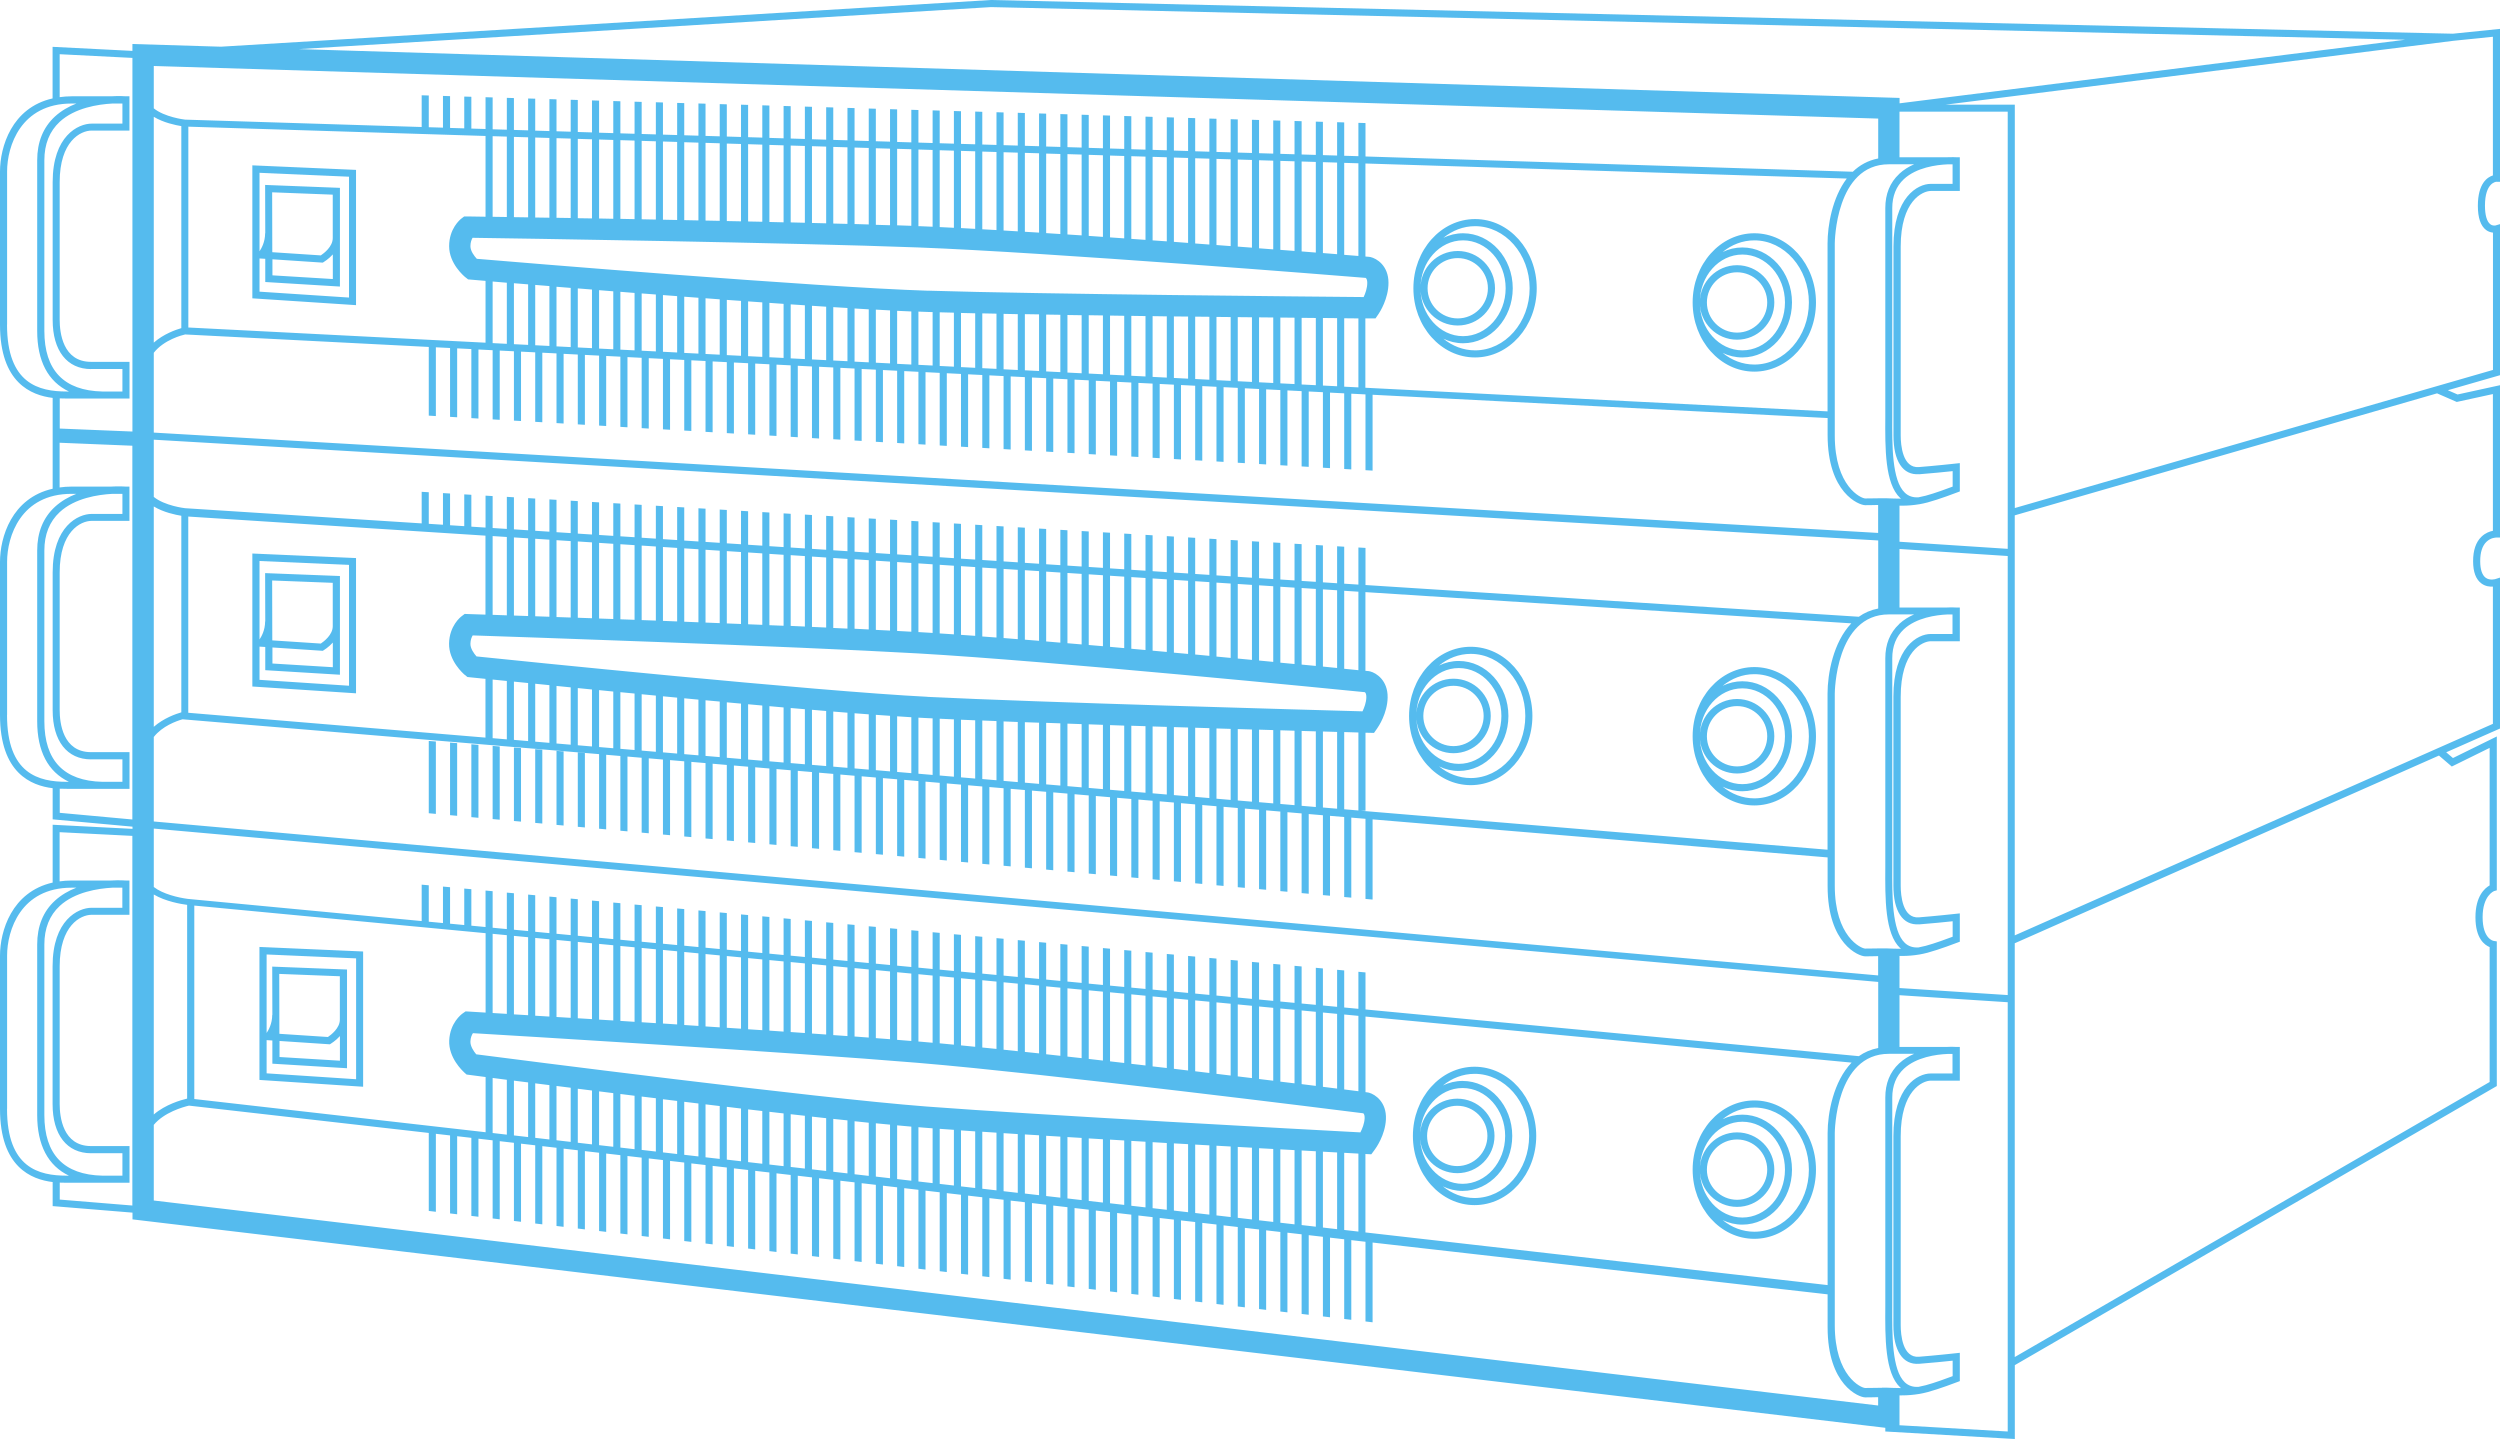 <?xml version="1.0" encoding="UTF-8"?><svg id="b" xmlns="http://www.w3.org/2000/svg" viewBox="0 0 352.29 202.78"><g id="c"><path d="M351.79,25.62h.5V4.07l-6.64.68L139.64,0,31.13,6.58l-12.47-.38v.97l-11.25-.57v7.27C1.64,15.17,0,20.72,0,24.17v21.58c0,8.22,4.41,9.95,7.42,10.32v12.8c-5.78,1.31-7.42,6.85-7.42,10.3v21.58c0,8.22,4.41,9.95,7.42,10.32v4.39l11.25,1.03v.31l-11.25-.58v8.15c-5.78,1.31-7.42,6.85-7.42,10.3v21.58c0,8.22,4.41,9.95,7.42,10.32v3.39l11.25.92v.95l247,29.37v.52l18.25,1.06v-10.41l67.92-39.33v-20.38s-.43-.07-.43-.07c-.06,0-1.57-.29-1.57-3.34s1.58-3.67,1.64-3.69l.36-.1v-21.68l-6.18,3.04-.95-.81,7.29-3.22.3-.13v-21.27l-.66.21s-.78.24-1.36-.18c-.51-.37-.78-1.18-.78-2.34,0-1.24.29-2.15.87-2.72.63-.62,1.37-.61,1.41-.61h.52s0-21.47,0-21.47l-5.99,1.31-1.37-.6,7.36-2.12v-21.29l-.64.19s-.38.1-.73-.17c-.49-.36-.76-1.29-.76-2.61,0-3.28,1.57-3.37,1.62-3.38ZM1,156.25v-21.58c0-3.56,1.91-9.58,9.08-9.58h.68c-1.08.42-2.12,1.01-3.02,1.83-1.66,1.52-2.5,3.6-2.5,6.17v24.04c0,4.24,1.53,7.13,4.47,8.54h-.3c-3.92,0-8.42-1.07-8.42-9.42ZM12.83,162.5h4.42v3.17h-2.82c-5.43-.12-8.18-2.99-8.18-8.54v-24.04c0-2.27.73-4.1,2.17-5.43,2.13-1.96,5.37-2.46,7.4-2.57h1.42v2.83h-4.33c-1.9,0-5.5,1.72-5.5,8.25v19.42c0,4.33,2.03,6.92,5.42,6.92ZM18.67,169.88l-10.25-.84v-2.39c.39.02.73.02,1,.02h8.83v-5.17h-5.42c-3.99,0-4.42-4.14-4.42-5.92v-19.42c0-5.74,2.94-7.25,4.5-7.25h5.33v-4.83h-.49c-.15-.01-.96-.07-2.12,0h-5.56c-.59,0-1.14.05-1.67.12v-6.93l10.25.52v52.08h0ZM1,45.75v-21.58c0-3.56,1.91-9.58,9.08-9.58h.68c-1.08.42-2.12,1.01-3.02,1.83-1.66,1.53-2.5,3.6-2.5,6.17v24.04c0,4.25,1.53,7.13,4.47,8.54h-.3c-3.92,0-8.42-1.07-8.42-9.42ZM12.83,52h4.42v3.17h-2.82c-5.43-.12-8.18-2.99-8.18-8.54v-24.04c0-2.28.73-4.1,2.17-5.43,2.13-1.96,5.37-2.46,7.41-2.57h1.42v2.83h-4.33c-1.9,0-5.5,1.72-5.5,8.25v19.42c0,4.33,2.03,6.92,5.42,6.92ZM1,100.75v-21.58c0-3.56,1.91-9.58,9.08-9.58h.68c-1.08.42-2.12,1.01-3.02,1.83-1.66,1.53-2.5,3.6-2.5,6.17v24.04c0,4.24,1.53,7.13,4.47,8.54h-.3c-3.92,0-8.42-1.07-8.42-9.42ZM12.83,107h4.42v3.17h-2.82c-5.43-.12-8.18-2.99-8.18-8.54v-24.04c0-2.28.73-4.1,2.17-5.43,2.13-1.97,5.38-2.46,7.42-2.57h1.41v2.83h-4.33c-1.9,0-5.5,1.72-5.5,8.25v19.42c0,4.33,2.03,6.92,5.42,6.92ZM18.67,115.48l-10.25-.94v-3.4c.39.02.73.02,1,.02h8.83v-5.17h-5.42c-3.99,0-4.42-4.14-4.42-5.92v-19.42c0-5.74,2.94-7.25,4.5-7.25h5.33v-4.83h-.49c-.15-.01-.96-.07-2.12,0h-5.56c-.59,0-1.14.05-1.67.12v-6.3l10.25.42v52.67h0ZM18.67,60.81l-10.25-.42v-4.25c.39.02.73.02,1,.02h8.83v-5.17h-5.42c-3.99,0-4.42-4.14-4.42-5.92v-19.42c0-5.74,2.94-7.25,4.5-7.25h5.33v-4.83h-.48c-.15-.01-.96-.07-2.12,0h-5.56c-.59,0-1.14.05-1.67.12v-6.05l10.25.52v52.64h0ZM139.66,1l199.27,4.6-71.25,8.96v-.76L42.12,6.92,139.66,1ZM270.45,66.83c1.66-.12,3.74-.34,4.71-.44v2.18c-.74.28-2.58.96-3.79,1.28-.35.09-.69.17-1.02.23-.78.05-1.41-.16-1.92-.64-1.84-1.73-1.8-6.7-1.78-10.69,0-.51,0-1.01,0-1.5v-27.92c0-1.69.55-3.07,1.63-4.08,1.77-1.65,4.57-2.02,6.15-2.09h.72v2.75h-3.08c-1.82,0-5.25,1.85-5.25,8.83v26.62c0,3.61,1.31,5.64,3.62,5.46ZM267.62,24.52c-1.3,1.21-1.95,2.83-1.95,4.81v27.92c0,.48,0,.98,0,1.49-.03,4.41-.07,9.4,2.09,11.43.04.04.09.07.13.1-.33,0-.66,0-1.03-.02-.62-.03-1.17-.04-1.67-.04-.55,0-1.04.01-1.46.02-.33,0-.62.01-.89.01-.56,0-4.29-1.65-4.29-8.88v-27.06c0-.11.09-11.15,7.62-11.15h3.56c-.76.33-1.48.77-2.11,1.36ZM270.45,130.26c1.66-.12,3.74-.34,4.71-.44v2.18c-.74.28-2.58.96-3.79,1.28-.35.09-.69.16-1.02.23-.78.05-1.41-.16-1.92-.63-1.84-1.73-1.8-6.7-1.78-10.7,0-.51,0-1.01,0-1.5v-27.92c0-1.7.55-3.07,1.63-4.08,1.76-1.64,4.55-2.02,6.13-2.09h.73v2.75h-3.08c-1.82,0-5.25,1.85-5.25,8.83v26.62c0,3.61,1.31,5.64,3.62,5.46ZM267.62,87.95c-1.3,1.21-1.95,2.83-1.95,4.81v27.92c0,.48,0,.98,0,1.49-.03,4.41-.07,9.4,2.09,11.43.04.04.09.07.13.1-.33,0-.66,0-1.03-.02-.62-.03-1.17-.04-1.67-.04-.55,0-1.04.01-1.46.02-.33,0-.62.01-.89.01-.56,0-4.29-1.65-4.29-8.88v-27.06c0-.11.09-11.15,7.62-11.15h3.56c-.76.33-1.48.77-2.11,1.35ZM130.71,98.19c-15.8-.79-58.36-5.15-63.56-5.69-.36-.4-.88-1.12-.86-1.79.01-.54.17-.93.32-1.17,5.71.19,44.83,1.51,62.79,2.54,18.57,1.06,59.53,5.12,62.93,5.46.14.1.21.35.21.7-.01.76-.3,1.49-.54,2-6.44-.18-45.84-1.27-61.29-2.04ZM191.42,103.22v10.99l-2-.17v-10.88c.8.02,1.47.04,2,.06ZM188.42,103.14v10.82l-2-.17v-10.71c.72.02,1.39.04,2,.06ZM185.42,103.06v10.66l-2-.17v-10.55c.7.02,1.37.04,2,.06ZM182.42,102.97v10.49l-2-.17v-10.38c.69.02,1.35.04,2,.06ZM179.42,102.88v10.33l-2-.17v-10.22c.68.02,1.35.04,2,.06ZM176.42,102.8v10.17l-2-.17v-10.06c.68.02,1.35.04,2,.06ZM173.42,102.71v10.01l-2-.17v-9.9c.68.02,1.34.04,2,.06ZM170.42,102.62v9.84l-2-.17v-9.74c.67.02,1.34.04,2,.06ZM167.42,102.53v9.68l-2-.17v-9.58c.67.02,1.34.04,2,.06ZM164.42,102.43v9.53l-2-.17v-9.42c.67.02,1.34.04,2,.06ZM161.42,102.34v9.37l-2-.17v-9.27c.67.02,1.33.04,2,.06ZM158.42,102.24v9.22l-2-.17v-9.11c.67.02,1.33.04,2,.07ZM155.42,102.14v9.06l-2-.17v-8.96c.66.02,1.33.04,2,.07ZM152.42,102.04v8.91l-2-.17v-8.81c.66.02,1.33.05,2,.07ZM149.42,101.94v8.76l-2-.17v-8.67c.66.02,1.33.05,2,.07ZM146.42,101.84v8.62l-2-.17v-8.52c.66.02,1.32.05,2,.07ZM143.42,101.73v8.48l-2-.17v-8.38c.65.03,1.32.05,2,.08ZM140.42,101.61v8.34l-2-.17v-8.25c.65.03,1.32.05,2,.08ZM137.42,101.5v8.21l-2-.17v-8.12c.65.03,1.31.06,2,.08ZM134.42,101.37v8.08l-2-.17v-8c.64.03,1.31.06,2,.09ZM131.42,101.23v7.97l-2-.17v-7.9c.39.02.78.04,1.14.06.28.01.56.03.86.04ZM128.42,101.07v7.88l-2-.17v-7.84c.7.05,1.36.09,2,.13ZM125.42,100.88v7.82l-2-.17v-7.8c.69.05,1.35.1,2,.14ZM122.42,100.66v7.79l-2-.17v-7.77c.68.05,1.35.1,2,.15ZM119.42,100.43v7.77l-2-.17v-7.76c.68.05,1.34.11,2,.16ZM116.42,100.19v7.76l-2-.17v-7.76c.68.06,1.34.11,2,.17ZM113.42,99.94v7.76l-2-.17v-7.76c.67.06,1.34.12,2,.17ZM110.42,99.68v7.77l-2-.17v-7.77c.67.06,1.34.12,2,.18ZM107.42,99.42v7.78l-2-.17v-7.79c.67.06,1.34.12,2,.18ZM104.42,99.15v7.8l-2-.17v-7.81c.67.06,1.33.12,2,.18ZM101.42,98.87v7.82l-2-.17v-7.84c.67.06,1.33.12,2,.18ZM98.42,98.59v7.85l-2-.17v-7.87c.67.06,1.33.13,2,.19ZM95.42,98.31v7.88l-2-.17v-7.9c.66.06,1.33.13,2,.19ZM92.42,98.03v7.91l-2-.17v-7.94c.66.06,1.33.13,2,.19ZM89.42,97.74v7.95l-2-.17v-7.98c.66.06,1.33.13,2,.19ZM86.42,97.45v7.99l-2-.17v-8.02c.66.06,1.32.13,2,.2ZM83.42,97.16v8.03l-2-.17v-8.06c.65.07,1.32.13,2,.2ZM80.42,96.86v8.08l-2-.17v-8.11c.65.07,1.32.13,2,.2ZM77.42,96.56v8.12l-2-.17v-8.16c.64.07,1.31.13,2,.2ZM74.42,96.26v8.17l-2-.17v-8.21c.63.06,1.3.13,2,.2ZM71.42,95.96v8.23l-2-.17v-8.26c.59.06,1.26.13,2,.2ZM65.51,95.1l.35.3.46.05c.06,0,.8.08,2.09.21v8.28l-41.88-3.5v-27.65l41.88,2.69v11.13c-1.48-.05-2.34-.08-2.4-.08l-.53-.02-.42.32c-.18.13-1.73,1.37-1.78,3.84-.05,2.46,1.99,4.24,2.22,4.44ZM69.42,86.64v-11.1l2,.13v11.04c-.73-.02-1.4-.05-2-.07ZM72.42,86.74v-11.01l2,.13v10.95c-.7-.02-1.37-.05-2-.07ZM75.42,86.84v-10.92l2,.13v10.86c-.69-.02-1.36-.05-2-.07ZM78.42,86.95v-10.83l2,.13v10.77c-.68-.02-1.35-.05-2-.07ZM81.42,87.05v-10.75l2,.13v10.69c-.68-.02-1.35-.05-2-.07ZM84.42,87.16v-10.66l2,.13v10.6c-.68-.02-1.34-.05-2-.07ZM87.42,87.27v-10.58l2,.13v10.52c-.67-.02-1.34-.05-2-.07ZM90.42,87.38v-10.5l2,.13v10.44c-.67-.02-1.34-.05-2-.07ZM93.42,87.5v-10.42l2,.13v10.36c-.67-.03-1.34-.05-2-.08ZM96.42,87.61v-10.34l2,.13v10.29c-.67-.03-1.33-.05-2-.08ZM99.42,87.73v-10.26l2,.13v10.21c-.67-.03-1.33-.05-2-.08ZM102.42,87.84v-10.18l2,.13v10.14c-.67-.03-1.33-.05-2-.08ZM105.42,87.96v-10.11l2,.13v10.07c-.66-.03-1.33-.05-2-.08ZM108.42,88.09v-10.04l2,.13v10c-.66-.03-1.33-.06-2-.08ZM111.42,88.21v-9.98l2,.13v9.93c-.66-.03-1.33-.06-2-.09ZM114.42,88.34v-9.91l2,.13v9.87c-.66-.03-1.33-.06-2-.09ZM117.42,88.48v-9.85l2,.13v9.82c-.66-.03-1.32-.06-2-.09ZM120.42,88.61v-9.8l2,.13v9.76c-.65-.03-1.32-.06-2-.1ZM123.42,88.76v-9.75l2,.13v9.72c-.65-.03-1.32-.07-2-.1ZM126.42,88.91v-9.71l2,.13v9.69c-.64-.04-1.31-.07-2-.11ZM129.42,89.07v-9.68l2,.13v9.67c-.63-.04-1.25-.08-1.84-.11-.05,0-.11,0-.16,0ZM132.42,89.26v-9.67l2,.13v9.67c-.68-.05-1.35-.09-2-.13ZM135.42,89.46v-9.68l2,.13v9.69c-.68-.05-1.35-.1-2-.14ZM138.42,89.68v-9.7l2,.13v9.73c-.68-.05-1.34-.1-2-.15ZM141.42,89.91v-9.74l2,.13v9.77c-.67-.05-1.34-.11-2-.16ZM144.42,90.14v-9.79l2,.13v9.82c-.67-.05-1.34-.11-2-.16ZM147.42,90.39v-9.84l2,.13v9.88c-.67-.06-1.34-.11-2-.17ZM150.42,90.64v-9.9l2,.13v9.94c-.67-.06-1.34-.11-2-.17ZM153.42,90.89v-9.96l2,.13v10c-.67-.06-1.33-.12-2-.17ZM156.42,91.16v-10.03l2,.13v10.07c-.67-.06-1.33-.12-2-.18ZM159.42,91.42v-10.1l2,.13v10.15c-.66-.06-1.33-.12-2-.18ZM162.42,91.69v-10.18l2,.13v10.23c-.66-.06-1.33-.12-2-.18ZM165.42,91.96v-10.25l2,.13v10.31c-.66-.06-1.33-.12-2-.18ZM168.42,92.24v-10.34l2,.13v10.39c-.66-.06-1.33-.12-2-.19ZM171.42,92.52v-10.42l2,.13v10.48c-.66-.06-1.32-.12-2-.19ZM174.42,92.8v-10.51l2,.13v10.57c-.65-.06-1.32-.12-2-.19ZM177.42,93.08v-10.6l2,.13v10.66c-.65-.06-1.32-.12-2-.19ZM180.42,93.37v-10.69l2,.13v10.76c-.65-.06-1.31-.13-2-.19ZM183.42,93.65v-10.79l2,.13v10.85c-.63-.06-1.3-.13-2-.19ZM186.42,93.94v-10.89l2,.13v10.95c-.61-.06-1.28-.12-2-.2ZM189.42,94.24v-10.99l2,.13v11.06c-.53-.05-1.21-.12-2-.2ZM192.42,114.25v-11c.24,0,.38,0,.4.01l.8.02.46-.66c.15-.21,1.42-2.08,1.46-4.33.04-2.41-1.6-3.46-2.47-3.68l-.21-.04s-.18-.02-.45-.04v-11.09l68.47,4.4c-2.54,2.67-3.35,7.1-3.35,9.9v22l-65.74-5.49h.61ZM130.84,40.97c-15.81-.5-58.44-4.06-63.65-4.5-.37-.4-.9-1.1-.9-1.78,0-.54.16-.93.3-1.18,5.71.08,44.85.68,62.83,1.36,18.59.71,59.62,4.01,63.03,4.29.14.1.22.35.22.69,0,.76-.27,1.5-.51,2.01-6.44-.06-45.85-.41-61.32-.9ZM191.42,44.86v9.73l-2-.1v-9.64c.78,0,1.46.01,2,.02ZM188.42,44.83v9.6l-2-.1v-9.52c.72,0,1.38.01,2,.02ZM185.42,44.8v9.48l-2-.1v-9.39c.7,0,1.37.01,2,.02ZM182.42,44.77v9.35l-2-.1v-9.27c.69,0,1.35.01,2,.02ZM179.42,44.74v9.23l-2-.1v-9.15c.68,0,1.35.01,2,.02ZM176.42,44.71v9.11l-2-.1v-9.03c.68,0,1.35.01,2,.02ZM173.42,44.68v8.99l-2-.1v-8.91c.68,0,1.34.02,2,.02ZM170.42,44.64v8.87l-2-.1v-8.79c.67,0,1.34.02,2,.02ZM167.42,44.61v8.75l-2-.1v-8.67c.67,0,1.34.02,2,.02ZM164.42,44.57v8.64l-2-.1v-8.56c.67,0,1.34.02,2,.03ZM161.42,44.53v8.52l-2-.1v-8.44c.67,0,1.33.02,2,.03ZM158.42,44.49v8.41l-2-.1v-8.33c.67,0,1.33.02,2,.03ZM155.42,44.45v8.29l-2-.1v-8.22c.66,0,1.33.02,2,.03ZM152.42,44.41v8.19l-2-.1v-8.11c.66.01,1.33.02,2,.03ZM149.42,44.36v8.08l-2-.1v-8.01c.66.01,1.33.02,2,.03ZM146.42,44.31v7.97l-2-.1v-7.91c.66.01,1.32.02,2,.03ZM143.42,44.26v7.88l-2-.1v-7.81c.65.01,1.32.03,2,.04ZM140.42,44.2v7.78l-2-.1v-7.72c.65.01,1.32.03,2,.04ZM137.42,44.14v7.69l-2-.1v-7.63c.65.01,1.31.03,2,.05ZM134.42,44.07v7.6l-2-.1v-7.56c.64.02,1.31.04,2,.05ZM131.42,43.98v7.53l-2-.1v-7.5c.46.02.9.03,1.33.05.22,0,.44.01.67.02ZM128.42,43.88v7.49l-2-.1v-7.47c.7.03,1.36.06,2,.09ZM125.42,43.74v7.47l-2-.1v-7.48c.69.04,1.35.07,2,.11ZM122.42,43.58v7.48l-2-.1v-7.49c.68.04,1.35.08,2,.12ZM119.42,43.4v7.5l-2-.1v-7.52c.68.04,1.34.08,2,.12ZM116.42,43.21v7.54l-2-.1v-7.56c.67.04,1.34.09,2,.13ZM113.42,43.02v7.58l-2-.1v-7.61c.67.05,1.34.09,2,.13ZM110.42,42.82v7.62l-2-.1v-7.66c.67.05,1.34.09,2,.14ZM107.42,42.61v7.68l-2-.1v-7.72c.67.05,1.34.1,2,.14ZM104.42,42.4v7.74l-2-.1v-7.78c.67.05,1.33.1,2,.14ZM101.42,42.18v7.8l-2-.1v-7.85c.67.05,1.33.1,2,.15ZM98.42,41.96v7.87l-2-.1v-7.92c.67.05,1.33.1,2,.15ZM95.42,41.73v7.94l-2-.1v-7.99c.66.05,1.33.1,2,.15ZM92.42,41.5v8.02l-2-.1v-8.07c.66.05,1.33.1,2,.15ZM89.42,41.27v8.1l-2-.1v-8.15c.66.05,1.33.1,2,.16ZM86.42,41.04v8.18l-2-.1v-8.23c.66.05,1.32.1,2,.16ZM83.42,40.8v8.26l-2-.1v-8.32c.65.05,1.32.11,2,.16ZM80.42,40.56v8.35l-2-.1v-8.4c.65.05,1.32.11,2,.16ZM77.42,40.32v8.43l-2-.1v-8.5c.64.05,1.31.11,2,.16ZM74.42,40.07v8.53l-2-.1v-8.59c.63.05,1.29.11,2,.16ZM71.42,39.83v8.62l-2-.1v-8.68c.59.05,1.26.1,2,.17ZM65.6,39.08l.36.29.46.04c.06,0,.77.07,2,.17v8.71l-41.88-2.14v-28.3l41.88,1.31v11.38c-1.53-.02-2.42-.04-2.48-.04h-.53s-.42.32-.42.32c-.17.14-1.7,1.4-1.7,3.87,0,2.46,2.07,4.2,2.31,4.4ZM69.42,30.55v-11.36l2,.06v11.33c-.73-.01-1.4-.02-2-.03ZM72.42,30.6v-11.31l2,.06v11.28c-.7-.01-1.37-.02-2-.03ZM75.42,30.65v-11.27l2,.06v11.24c-.69-.01-1.36-.02-2-.03ZM78.42,30.69v-11.22l2,.06v11.19c-.68-.01-1.35-.02-2-.03ZM81.42,30.75v-11.18l2,.06v11.15c-.68-.01-1.35-.02-2-.03ZM84.42,30.8v-11.14l2,.06v11.11c-.68-.01-1.34-.02-2-.04ZM87.42,30.85v-11.1l2,.06v11.07c-.67-.01-1.34-.02-2-.04ZM90.42,30.91v-11.06l2,.06v11.03c-.67-.01-1.34-.02-2-.04ZM93.42,30.96v-11.02l2,.06v11c-.67-.01-1.34-.03-2-.04ZM96.42,31.02v-10.98l2,.06v10.96c-.67-.01-1.33-.03-2-.04ZM99.42,31.08v-10.95l2,.06v10.93c-.67-.01-1.33-.03-2-.04ZM102.42,31.15v-10.92l2,.06v10.9c-.67-.01-1.33-.03-2-.04ZM105.42,31.21v-10.89l2,.06v10.87c-.66-.01-1.33-.03-2-.04ZM108.42,31.28v-10.86l2,.06v10.85c-.66-.01-1.33-.03-2-.05ZM111.42,31.35v-10.84l2,.06v10.82c-.66-.02-1.33-.03-2-.05ZM114.42,31.42v-10.82l2,.06v10.81c-.66-.02-1.33-.03-2-.05ZM117.42,31.5v-10.8l2,.06v10.79c-.66-.02-1.32-.04-2-.05ZM120.42,31.58v-10.79l2,.06v10.78c-.65-.02-1.32-.04-2-.06ZM123.42,31.67v-10.78l2,.06v10.79c-.65-.02-1.32-.04-2-.06ZM126.42,31.76v-10.79l2,.06v10.79c-.64-.02-1.31-.05-2-.07ZM129.42,31.87v-10.8l2,.06v10.82c-.65-.03-1.28-.06-1.88-.08-.04,0-.08,0-.12,0ZM132.42,32v-10.83l2,.06v10.87c-.68-.03-1.35-.07-2-.1ZM135.42,32.15v-10.89l2,.06v10.93c-.68-.04-1.35-.07-2-.11ZM138.42,32.31v-10.95l2,.06v11c-.68-.04-1.34-.08-2-.11ZM141.42,32.48v-11.03l2,.06v11.09c-.67-.04-1.34-.08-2-.12ZM144.42,32.66v-11.12l2,.06v11.18c-.67-.04-1.34-.08-2-.12ZM147.42,32.85v-11.21l2,.06v11.28c-.67-.04-1.34-.09-2-.13ZM150.42,33.04v-11.32l2,.06v11.39c-.67-.04-1.34-.09-2-.13ZM153.42,33.24v-11.42l2,.06v11.5c-.67-.05-1.33-.09-2-.14ZM156.42,33.45v-11.53l2,.06v11.61c-.67-.05-1.33-.09-2-.14ZM159.42,33.66v-11.65l2,.06v11.73c-.66-.05-1.33-.09-2-.14ZM162.42,33.87v-11.77l2,.06v11.85c-.66-.05-1.33-.1-2-.14ZM165.42,34.09v-11.89l2,.06v11.97c-.66-.05-1.33-.1-2-.15ZM168.42,34.31v-12.01l2,.06v12.1c-.66-.05-1.33-.1-2-.15ZM171.42,34.53v-12.14l2,.06v12.23c-.66-.05-1.32-.1-2-.15ZM174.42,34.75v-12.27l2,.06v12.36c-.65-.05-1.32-.1-2-.15ZM177.42,34.98v-12.4l2,.06v12.5c-.65-.05-1.32-.1-2-.15ZM180.42,35.21v-12.54l2,.06v12.63c-.65-.05-1.31-.1-2-.15ZM183.42,35.44v-12.68l2,.06v12.77c-.63-.05-1.3-.1-2-.16ZM186.42,35.67v-12.82l2,.06v12.91c-.61-.05-1.28-.1-2-.16ZM189.42,35.91v-12.96l2,.06v13.06c-.54-.04-1.21-.1-2-.16ZM192.42,44.87c.37,0,.58,0,.61,0h.8s.45-.66.45-.66c.14-.21,1.38-2.11,1.38-4.36,0-2.42-1.66-3.43-2.54-3.63l-.21-.03s-.2-.02-.5-.04v-13.11l67.83,2.12c-2.04,2.69-2.71,6.6-2.71,9.15v23.66l-65.13-3.33v-9.77ZM21.67,9.3l243,7.41v5.62c-1.45.28-2.63.95-3.58,1.87l-68.67-2.15v-4.71l-1-.03v4.7l-2-.06v-4.7l-1-.03v4.7l-2-.06v-4.69l-1-.03v4.69l-2-.06v-4.69l-1-.03v4.69l-2-.06v-4.68l-1-.03v4.68l-2-.06v-4.68l-1-.03v4.68l-2-.06v-4.67l-1-.03v4.67l-2-.06v-4.67l-1-.03v4.67l-2-.06v-4.67l-1-.03v4.66l-2-.06v-4.66l-1-.03v4.65l-2-.06v-4.65l-1-.03v4.65l-2-.06v-4.65l-1-.03v4.64l-2-.06v-4.64l-1-.03v4.64l-2-.06v-4.64l-1-.03v4.63l-2-.06v-4.63l-1-.03v4.63l-2-.06v-4.63l-1-.03v4.62l-2-.06v-4.62l-1-.03v4.62l-2-.06v-4.61l-1-.03v4.61l-2-.06v-4.61l-1-.03v4.61l-2-.06v-4.6l-1-.03v4.6l-2-.06v-4.6l-1-.03v4.6l-2-.06v-4.59l-1-.03v4.59l-2-.06v-4.59l-1-.03v4.58l-2-.06v-4.58l-1-.03v4.58l-2-.06v-4.58l-1-.03v4.57l-2-.06v-4.57l-1-.03v4.57l-2-.06v-4.57l-1-.03v4.56l-2-.06v-4.56l-1-.03v4.56l-2-.06v-4.56l-1-.03v4.55l-2-.06v-4.55l-1-.03v4.55l-2-.06v-4.54l-1-.03v4.54l-2-.06v-4.54l-1-.03v4.54l-2-.06v-4.53l-1-.03v4.53l-2-.06v-4.53l-1-.03v4.53l-2-.06v-4.52l-1-.03v4.52l-2-.06v-4.52l-1-.03v4.52l-2-.06v-4.52l-1-.03v4.51l-2-.06v-4.51l-1-.03v4.5l-2-.06v-4.5l-1-.03v4.5l-2-.06v-4.5l-1-.03v4.49l-2-.06v-4.49l-1-.03v4.49l-2-.06v-4.49l-1-.03v4.48l-2-.06v-4.48l-1-.03v4.48l-2-.06v-4.48l-1-.03v4.47l-2-.06v-4.47l-1-.03v4.47l-33.34-1.04c-.17-.02-2.89-.36-4.41-1.59v-5.95ZM21.67,16.46c1.37.83,3.08,1.18,3.88,1.31v28.47c-.76.22-2.48.81-3.88,2.04v-31.82ZM21.67,49.71c1.46-1.85,4.02-2.49,4.42-2.58l34.33,1.76v9.68l1,.06v-9.69l2,.1v9.7l1,.06v-9.71l2,.1v9.73l1,.06v-9.73l2,.1v9.75l1,.06v-9.76l2,.1v9.77l1,.06v-9.78l2,.1v9.79l1,.06v-9.8l2,.1v9.82l1,.06v-9.82l2,.1v9.84l1,.06v-9.85l2,.1v9.86l1,.06v-9.87l2,.1v9.89l1,.06v-9.89l2,.1v9.91l1,.06v-9.92l2,.1v9.93l1,.06v-9.94l2,.1v9.95l1,.06v-9.96l2,.1v9.98l1,.06v-9.98l2,.1v10l1,.06v-10.01l2,.1v10.02l1,.06v-10.03l2,.1v10.04l1,.06v-10.05l2,.1v10.07l1,.06v-10.07l2,.1v10.09l1,.06v-10.11l2,.1v10.11l1,.06v-10.12l2,.1v10.14l1,.06v-10.14l2,.1v10.16l1,.06v-10.17l2,.1v10.18l1,.06v-10.19l2,.1v10.2l1,.06v-10.21l2,.1v10.23l1,.06v-10.24l2,.1v10.25l1,.06v-10.26l2,.1v10.27l1,.06v-10.28l2,.1v10.29l1,.06v-10.3l2,.1v10.32l1,.06v-10.33l2,.1v10.34l1,.06v-10.35l2,.1v10.36l1,.06v-10.37l2,.1v10.39l1,.06v-10.39l2,.1v10.41l1,.06v-10.42l2,.1v10.43l1,.06v-10.44l2,.1v10.45l1,.06v-10.46l2,.1v10.48l1,.06v-10.49l2,.1v10.5l1,.06v-10.51l2,.1v10.52l1,.06v-10.53l2,.1v10.55l1,.06v-10.55l2,.1v10.57l1,.06v-10.58l2,.1v10.59l1,.06v-10.6l2,.1v10.61l1,.06v-10.62l2,.1v10.64l1,.06v-10.64l2,.1v10.66l1,.06v-10.67l2,.1v10.68l1,.06v-10.69l64.12,3.28v2.4c0,8.16,4.42,9.88,5.29,9.88.27,0,.58,0,.91-.01.28,0,.59-.01.92-.02v3.94L21.67,60.96v-11.25ZM21.67,61.96l243,14.2v9.59c-1.04.2-1.96.6-2.73,1.16l-69.52-4.47v-5.23l-1-.06v5.23l-2-.13v-5.21l-1-.06v5.21l-2-.13v-5.2l-1-.06v5.19l-2-.13v-5.18l-1-.06v5.17l-2-.13v-5.16l-1-.06v5.16l-2-.13v-5.14l-1-.06v5.14l-2-.13v-5.13l-1-.06v5.12l-2-.13v-5.11l-1-.06v5.1l-2-.13v-5.09l-1-.06v5.08l-2-.13v-5.07l-1-.06v5.07l-2-.13v-5.06l-1-.06v5.05l-2-.13v-5.04l-1-.06v5.03l-2-.13v-5.02l-1-.06v5.01l-2-.13v-5l-1-.06v5l-2-.13v-4.98l-1-.06v4.98l-2-.13v-4.97l-1-.06v4.96l-2-.13v-4.95l-1-.06v4.94l-2-.13v-4.93l-1-.06v4.92l-2-.13v-4.91l-1-.06v4.91l-2-.13v-4.9l-1-.06v4.89l-2-.13v-4.88l-1-.06v4.87l-2-.13v-4.86l-1-.06v4.85l-2-.13v-4.84l-1-.06v4.84l-2-.13v-4.82l-1-.06v4.82l-2-.13v-4.81l-1-.06v4.8l-2-.13v-4.79l-1-.06v4.78l-2-.13v-4.77l-1-.06v4.77l-2-.13v-4.75l-1-.06v4.75l-2-.13v-4.74l-1-.06v4.73l-2-.13v-4.72l-1-.06v4.71l-2-.13v-4.7l-1-.06v4.69l-2-.13v-4.68l-1-.06v4.68l-2-.13v-4.67l-1-.06v4.66l-2-.13v-4.65l-1-.06v4.64l-2-.13v-4.63l-1-.06v4.62l-2-.13v-4.61l-1-.06v4.61l-2-.13v-4.59l-1-.06v4.59l-2-.13v-4.58l-1-.06v4.57l-2-.13v-4.56l-1-.06v4.55l-2-.13v-4.54l-1-.06v4.53l-2-.13v-4.52l-1-.06v4.52l-2-.13v-4.5l-1-.06v4.5l-2-.13v-4.49l-1-.06v4.48l-2-.13v-4.47l-1-.06v4.46l-2-.13v-4.45l-1-.06v4.45l-33.33-2.14c-.11-.01-2.88-.34-4.42-1.59v-8.2ZM21.67,71.37c1.37.83,3.08,1.18,3.88,1.31v27.7c-.76.22-2.48.81-3.88,2.04v-31.05ZM21.67,103.85c1.21-1.54,3.18-2.24,4.05-2.49l58.7,4.91v10.51l1,.09v-10.51l2,.17v10.53l1,.09v-10.54l2,.17v10.55l1,.09v-10.56l2,.17v10.57l1,.09v-10.58l2,.17v10.59l1,.09v-10.6l2,.17v10.62l1,.09v-10.62l2,.17v10.64l1,.09v-10.65l2,.17v10.66l1,.09v-10.67l2,.17v10.68l1,.09v-10.69l2,.17v10.7l1,.09v-10.71l2,.17v10.73l1,.09v-10.73l2,.17v10.75l1,.09v-10.75l2,.17v10.77l1,.09v-10.78l2,.17v10.79l1,.09v-10.8l2,.17v10.81l1,.09v-10.82l2,.17v10.83l1,.09v-10.84l2,.17v10.85l1,.09v-10.86l2,.17v10.88l1,.09v-10.88l2,.17v10.9l1,.09v-10.91l2,.17v10.92l1,.09v-10.93l2,.17v10.94l1,.09v-10.95l2,.17v10.96l1,.09v-10.97l2,.17v10.99l1,.09v-10.99l2,.17v11.01l1,.09v-11.02l2,.17v11.03l1,.09v-11.04l2,.17v11.05l1,.09v-11.06l2,.17v11.07l1,.09v-11.08l2,.17v11.1l1,.09v-11.1l2,.17v11.12l1,.09v-11.12l2,.17v11.14l1,.09v-11.15l2,.17v11.16l1,.09v-11.17l2,.17v11.18l1,.09v-11.19l2,.17v11.21l1,.09v-11.21l2,.17v11.23l1,.09v-11.23l2,.17v11.25l1,.09v-11.26l2,.17v11.27l1,.09v-11.28l2,.17v11.29l1,.09v-11.3l64.12,5.36v4.06c0,8.16,4.42,9.88,5.29,9.88.27,0,.58,0,.91-.01.28,0,.59-.01.92-.02v2.72L21.67,115.76v-11.9ZM21.67,116.76l243,21.61v9.31c-1.04.2-1.95.6-2.73,1.15l-69.52-6.58v-5.22l-1-.09v5.22l-2-.19v-5.22l-1-.09v5.22l-2-.19v-5.22l-1-.09v5.22l-2-.19v-5.22l-1-.09v5.22l-2-.19v-5.21l-1-.09v5.21l-2-.19v-5.21l-1-.09v5.21l-2-.19v-5.21l-1-.09v5.21l-2-.19v-5.21l-1-.09v5.21l-2-.19v-5.21l-1-.09v5.21l-2-.19v-5.21l-1-.09v5.21l-2-.19v-5.2l-1-.09v5.2l-2-.19v-5.2l-1-.09v5.2l-2-.19v-5.2l-1-.09v5.2l-2-.19v-5.21l-1-.09v5.2l-2-.19v-5.2l-1-.09v5.2l-2-.19v-5.19l-1-.09v5.19l-2-.19v-5.19l-1-.09v5.19l-2-.19v-5.19l-1-.09v5.19l-2-.19v-5.19l-1-.09v5.19l-2-.19v-5.18l-1-.09v5.18l-2-.19v-5.18l-1-.09v5.18l-2-.19v-5.18l-1-.09v5.18l-2-.19v-5.18l-1-.09v5.18l-2-.19v-5.18l-1-.09v5.18l-2-.19v-5.18l-1-.09v5.17l-2-.19v-5.17l-1-.09v5.17l-2-.19v-5.17l-1-.09v5.17l-2-.19v-5.17l-1-.09v5.17l-2-.19v-5.17l-1-.09v5.17l-2-.19v-5.16l-1-.09v5.16l-2-.19v-5.16l-1-.09v5.16l-2-.19v-5.16l-1-.09v5.16l-2-.19v-5.16l-1-.09v5.16l-2-.19v-5.16l-1-.09v5.16l-2-.19v-5.15l-1-.09v5.15l-2-.19v-5.15l-1-.09v5.15l-2-.19v-5.15l-1-.09v5.15l-2-.19v-5.15l-1-.09v5.15l-2-.19v-5.15l-1-.09v5.15l-2-.19v-5.15l-1-.09v5.14l-2-.19v-5.14l-1-.09v5.14l-2-.19v-5.15l-1-.09v5.14l-2-.19v-5.14l-1-.09v5.14l-2-.19v-5.14l-1-.09v5.14l-2-.19v-5.13l-1-.09v5.13l-32.5-3.08-.5-.05c-1.3-.17-3.48-.68-4.75-1.67v-8.09ZM192.93,153.98l-.21-.04s-.12-.02-.3-.04v-10.65l68.5,6.49c-2.56,2.66-3.38,7.13-3.38,9.93v21.42l-65.13-7.42v-11.05s.02,0,.03,0l.8.04.48-.65c.15-.2,1.48-2.04,1.58-4.29.11-2.41-1.51-3.5-2.38-3.74ZM130.49,155.92c-15.77-1.21-58.2-6.68-63.38-7.35-.35-.41-.85-1.14-.82-1.82.02-.54.2-.92.35-1.16,5.7.34,44.78,2.68,62.7,4.18,18.54,1.55,59.37,6.68,62.77,7.11.14.11.2.36.19.7-.03.75-.34,1.49-.6,1.99-6.43-.34-45.78-2.47-61.22-3.65ZM191.42,162.56v10.99l-2-.23v-10.87c.83.04,1.5.08,2,.11ZM188.42,162.4v10.81l-2-.23v-10.69c.72.04,1.39.08,2,.11ZM185.42,162.23v10.63l-2-.23v-10.51c.7.04,1.37.07,2,.11ZM182.42,162.07v10.46l-2-.23v-10.34c.69.04,1.36.07,2,.11ZM179.42,161.91v10.28l-2-.23v-10.16c.68.04,1.35.08,2,.11ZM176.42,161.74v10.1l-2-.23v-9.99c.68.04,1.35.08,2,.11ZM173.42,161.57v9.93l-2-.23v-9.82c.68.04,1.34.08,2,.11ZM170.42,161.4v9.76l-2-.23v-9.64c.67.04,1.34.08,2,.11ZM167.42,161.23v9.59l-2-.23v-9.47c.67.04,1.34.08,2,.11ZM164.42,161.06v9.42l-2-.23v-9.3c.67.04,1.34.08,2,.12ZM161.42,160.89v9.25l-2-.23v-9.14c.67.04,1.33.08,2,.12ZM158.42,160.71v9.08l-2-.23v-8.97c.67.04,1.33.08,2,.12ZM155.42,160.54v8.92l-2-.23v-8.81c.66.04,1.33.08,2,.12ZM152.42,160.36v8.75l-2-.23v-8.65c.66.04,1.33.08,2,.12ZM149.42,160.18v8.59l-2-.23v-8.49c.66.04,1.33.08,2,.12ZM146.42,159.99v8.43l-2-.23v-8.33c.66.04,1.33.08,2,.12ZM143.42,159.81v8.28l-2-.23v-8.18c.66.04,1.32.08,2,.13ZM140.42,159.61v8.13l-2-.23v-8.03c.65.04,1.32.09,2,.13ZM137.42,159.42v7.99l-2-.23v-7.89c.65.05,1.31.09,2,.14ZM134.42,159.21v7.85l-2-.23v-7.76c.64.05,1.31.09,2,.14ZM131.42,159v7.72l-2-.23v-7.65c.29.02.57.05.85.07.37.03.76.06,1.15.09ZM128.42,158.76v7.62l-2-.23v-7.57c.7.06,1.36.12,2,.18ZM125.42,158.49v7.54l-2-.23v-7.51c.69.07,1.35.13,2,.19ZM122.42,158.2v7.5l-2-.23v-7.47c.68.07,1.35.14,2,.21ZM119.42,157.89v7.46l-2-.23v-7.45c.68.07,1.35.14,2,.21ZM116.42,157.57v7.44l-2-.23v-7.43c.68.07,1.34.15,2,.22ZM113.42,157.24v7.43l-2-.23v-7.43c.67.08,1.34.15,2,.22ZM110.42,156.9v7.43l-2-.23v-7.43c.67.08,1.34.15,2,.23ZM107.42,156.56v7.43l-2-.23v-7.43c.67.08,1.34.15,2,.23ZM104.42,156.21v7.43l-2-.23v-7.44c.67.08,1.33.16,2,.24ZM101.42,155.86v7.45l-2-.23v-7.46c.67.08,1.33.16,2,.24ZM98.42,155.5v7.46l-2-.23v-7.47c.67.08,1.33.16,2,.24ZM95.42,155.14v7.48l-2-.23v-7.49c.66.08,1.33.16,2,.24ZM92.42,154.77v7.5l-2-.23v-7.52c.66.08,1.33.16,2,.24ZM89.42,154.41v7.53l-2-.23v-7.55c.66.08,1.33.16,2,.25ZM86.42,154.04v7.56l-2-.23v-7.58c.66.08,1.32.16,2,.25ZM83.42,153.67v7.59l-2-.23v-7.61c.65.08,1.32.17,2,.25ZM80.42,153.29v7.62l-2-.23v-7.65c.65.08,1.32.17,2,.25ZM77.42,152.91v7.66l-2-.23v-7.68c.64.08,1.31.17,2,.25ZM74.42,152.53v7.7l-2-.23v-7.72c.63.08,1.3.16,2,.25ZM71.42,152.15v7.74l-2-.23v-7.76c.6.08,1.26.16,2,.26ZM65.4,151.11l.35.31.46.06c.06,0,.85.11,2.22.29v7.78l-41.05-4.68v-27.26l41.05,3.89v11.19c-1.41-.09-2.23-.13-2.29-.14l-.53-.03-.43.3c-.18.13-1.76,1.32-1.88,3.79-.11,2.45,1.88,4.29,2.11,4.5ZM69.42,142.75v-11.16l2,.19v11.09c-.73-.04-1.4-.08-2-.12ZM72.42,142.93v-11.05l2,.19v10.99c-.71-.04-1.37-.08-2-.12ZM75.42,143.12v-10.95l2,.19v10.89c-.69-.04-1.36-.08-2-.12ZM78.42,143.3v-10.85l2,.19v10.79c-.68-.04-1.35-.08-2-.12ZM81.42,143.49v-10.76l2,.19v10.69c-.68-.04-1.35-.08-2-.12ZM84.42,143.67v-10.66l2,.19v10.6c-.68-.04-1.34-.08-2-.12ZM87.42,143.86v-10.56l2,.19v10.5c-.67-.04-1.34-.08-2-.13ZM90.42,144.05v-10.47l2,.19v10.41c-.67-.04-1.34-.09-2-.13ZM93.42,144.24v-10.38l2,.19v10.31c-.67-.04-1.34-.09-2-.13ZM96.42,144.44v-10.29l2,.19v10.23c-.67-.04-1.33-.09-2-.13ZM99.42,144.63v-10.19l2,.19v10.14c-.67-.04-1.33-.09-2-.13ZM102.42,144.83v-10.11l2,.19v10.05c-.67-.04-1.33-.09-2-.13ZM105.42,145.03v-10.02l2,.19v9.97c-.66-.04-1.33-.09-2-.13ZM108.42,145.23v-9.94l2,.19v9.89c-.66-.04-1.33-.09-2-.14ZM111.42,145.43v-9.86l2,.19v9.81c-.66-.05-1.33-.09-2-.14ZM114.42,145.64v-9.79l2,.19v9.74c-.66-.05-1.33-.09-2-.14ZM117.42,145.85v-9.71l2,.19v9.67c-.66-.05-1.32-.1-2-.14ZM120.42,146.07v-9.65l2,.19v9.6c-.65-.05-1.32-.1-2-.15ZM123.42,146.29v-9.59l2,.19v9.55c-.65-.05-1.32-.1-2-.15ZM126.42,146.53v-9.53l2,.19v9.5c-.64-.05-1.31-.1-2-.16ZM129.42,146.77v-9.49l2,.19v9.47c-.63-.06-1.23-.11-1.82-.16-.06,0-.12,0-.18-.01ZM132.42,147.03v-9.47l2,.19v9.46c-.68-.07-1.35-.13-2-.19ZM135.42,147.31v-9.46l2,.19v9.47c-.68-.07-1.35-.13-2-.2ZM138.42,147.61v-9.48l2,.19v9.49c-.68-.07-1.34-.14-2-.2ZM141.42,147.92v-9.5l2,.19v9.52c-.67-.07-1.34-.14-2-.21ZM144.42,148.23v-9.54l2,.19v9.56c-.67-.07-1.34-.14-2-.21ZM147.42,148.56v-9.57l2,.19v9.6c-.67-.07-1.34-.15-2-.22ZM150.42,148.89v-9.62l2,.19v9.65c-.67-.07-1.34-.15-2-.22ZM153.42,149.22v-9.67l2,.19v9.71c-.67-.08-1.33-.15-2-.23ZM156.42,149.56v-9.73l2,.19v9.77c-.67-.08-1.33-.15-2-.23ZM159.42,149.91v-9.79l2,.19v9.83c-.66-.08-1.33-.15-2-.23ZM162.42,150.26v-9.85l2,.19v9.9c-.66-.08-1.33-.15-2-.23ZM165.42,150.61v-9.92l2,.19v9.97c-.66-.08-1.33-.16-2-.24ZM168.42,150.96v-9.99l2,.19v10.04c-.66-.08-1.33-.16-2-.24ZM171.42,151.32v-10.07l2,.19v10.12c-.66-.08-1.32-.16-2-.24ZM174.42,151.68v-10.14l2,.19v10.19c-.65-.08-1.32-.16-2-.24ZM177.42,152.05v-10.22l2,.19v10.27c-.65-.08-1.32-.16-2-.24ZM180.42,152.41v-10.3l2,.19v10.36c-.65-.08-1.31-.16-2-.24ZM183.42,152.78v-10.39l2,.19v10.44c-.63-.08-1.3-.16-2-.25ZM186.42,153.15v-10.47l2,.19v10.53c-.61-.08-1.28-.16-2-.25ZM189.42,153.52v-10.56l2,.19v10.62c-.52-.07-1.2-.15-2-.25ZM21.67,126.05c1.65.98,3.85,1.35,4.7,1.46v27.3c-.85.2-3.05.82-4.7,2.24v-31.01ZM264.67,198.06l-243-28.89v-10.66c1.46-1.76,4.11-2.51,4.96-2.71l33.79,3.85v10.99l1,.12v-10.99l2,.23v10.99l1,.12v-11l2,.23v11l1,.12v-11l2,.23v11.01l1,.12v-11.01l2,.23v11.01l1,.12v-11.01l2,.23v11.02l1,.12v-11.02l2,.23v11.02l1,.12v-11.02l2,.23v11.03l1,.12v-11.03l2,.23v11.03l1,.12v-11.04l2,.23v11.04l1,.12v-11.04l2,.23v11.04l1,.12v-11.05l2,.23v11.05l1,.12v-11.05l2,.23v11.06l1,.12v-11.06l2,.23v11.06l1,.12v-11.06l2,.23v11.07l1,.12v-11.07l2,.23v11.07l1,.12v-11.07l2,.23v11.08l1,.12v-11.08l2,.23v11.08l1,.12v-11.09l2,.23v11.09l1,.12v-11.09l2,.23v11.1l1,.12v-11.1l2,.23v11.1l1,.12v-11.1l2,.23v11.11l1,.12v-11.11l2,.23v11.11l1,.12v-11.11l2,.23v11.12l1,.12v-11.12l2,.23v11.12l1,.12v-11.12l2,.23v11.13l1,.12v-11.13l2,.23v11.13l1,.12v-11.13l2,.23v11.14l1,.12v-11.14l2,.23v11.15l1,.12v-11.15l2,.23v11.15l1,.12v-11.15l2,.23v11.16l1,.12v-11.16l2,.23v11.16l1,.12v-11.16l2,.23v11.17l1,.12v-11.17l2,.23v11.17l1,.12v-11.17l2,.23v11.18l1,.12v-11.18l2,.23v11.18l1,.12v-11.19l2,.23v11.19l1,.12v-11.19l2,.23v11.2l1,.12v-11.2l2,.23v11.2l1,.12v-11.2l2,.23v11.21l1,.12v-11.21l2,.23v11.21l1,.12v-11.23l2,.23v11.22l1,.12v-11.22l2,.23v11.22l1,.12v-11.22l2,.23v11.23l1,.12v-11.23l2,.23v11.23l1,.12v-11.24l64.12,7.3v4.64c0,8.16,4.42,9.88,5.29,9.88.27,0,.58,0,.91-.01.28,0,.59-.01.92-.02v1.49ZM265.19,195.56c-.55,0-1.04.01-1.46.02-.33,0-.62.01-.89.01-.56,0-4.29-1.65-4.29-8.88v-27.06c0-.11.09-11.15,7.62-11.15h3.56c-.76.33-1.48.77-2.11,1.35-1.3,1.21-1.95,2.83-1.95,4.81v27.92c0,.48,0,.98,0,1.49-.03,4.41-.07,9.4,2.09,11.43.04.04.09.07.13.1-.33,0-.66,0-1.03-.02-.62-.03-1.17-.04-1.67-.04ZM270.45,192.18c1.66-.12,3.74-.34,4.71-.44v2.18c-.74.28-2.58.96-3.79,1.28-.35.09-.69.16-1.02.23-.78.05-1.41-.16-1.92-.63-1.84-1.73-1.8-6.7-1.78-10.69,0-.51,0-1.01,0-1.5v-27.92c0-1.7.55-3.07,1.63-4.08,1.77-1.65,4.56-2.02,6.14-2.09h.72v2.75h-3.08c-1.82,0-5.25,1.85-5.25,8.83v26.62c0,3.61,1.31,5.64,3.62,5.46ZM282.92,201.72l-15.25-.88v-4.21c.11,0,.22,0,.32,0,.89,0,1.66-.07,2.44-.2,0,0,.01,0,.02,0h0c.38-.07.77-.15,1.18-.26,1.59-.42,4.11-1.39,4.22-1.43l.32-.12v-3.99l-.55.06s-3.02.33-5.23.5c-2.28.16-2.55-3.08-2.55-4.46v-26.62c0-6.43,3.07-7.83,4.25-7.83h4.08v-4.75h-.49c-.11,0-.62-.04-1.38,0h-6.63v-7.29l15.25.99v60.5h0ZM282.92,140.22l-15.25-.99v-4.52c.11,0,.22,0,.32,0,.89,0,1.66-.07,2.44-.2h.02c.38-.07.77-.15,1.18-.26,1.59-.42,4.11-1.39,4.22-1.43l.32-.12v-3.99l-.55.06s-3.02.33-5.23.5c-2.28.17-2.55-3.08-2.55-4.46v-26.62c0-6.43,3.07-7.83,4.25-7.83h4.08v-4.75h-.49c-.11,0-.62-.04-1.38,0h-6.63v-8.25l15.25.99v61.87h0ZM282.92,77.34l-15.25-1v-5.08c.11,0,.22,0,.32,0,.89,0,1.66-.07,2.44-.2,0,0,.01,0,.02,0h0c.38-.07.77-.15,1.18-.26,1.59-.42,4.11-1.39,4.22-1.43l.32-.12v-3.99l-.55.06s-3.02.33-5.23.5c-2.28.17-2.55-3.08-2.55-4.46v-26.62c0-6.43,3.07-7.83,4.25-7.83h4.08v-4.75h-.49c-.11,0-.62-.04-1.39,0h-6.62v-6.42h15.25v61.59h0ZM345.51,108.01l5.32-2.62v19.38c-.66.37-2,1.48-2,4.49s1.3,3.91,2,4.2v19.01l-66.92,38.76v-58.31l59.78-26.45,1.81,1.55ZM346.2,56.64l5.09-1.11v19.27c-.43.08-1.05.29-1.61.83-.79.76-1.18,1.92-1.18,3.45s.4,2.58,1.19,3.15c.55.4,1.16.46,1.6.43v19.34l-67.38,29.81v-59.19l59.51-17.19,2.77,1.21ZM349.17,29c0,1.69.39,2.83,1.16,3.41.32.24.67.34.97.37v19.35l-67.38,19.46V14.75h-9.77l71.57-9,5.57-.57v19.54c-.76.24-2.12,1.1-2.12,4.29ZM207.79,169.82c4.79,0,8.69-4.37,8.69-9.75s-3.9-9.75-8.69-9.75-8.69,4.37-8.69,9.75,3.9,9.75,8.69,9.75ZM207.79,151.32c4.24,0,7.69,3.93,7.69,8.75s-3.45,8.75-7.69,8.75c-1.66,0-3.2-.61-4.46-1.64.85.41,1.79.64,2.77.64,3.86,0,7-3.48,7-7.75s-3.14-7.75-7-7.75c-.99,0-1.92.23-2.77.64,1.26-1.03,2.8-1.64,4.46-1.64ZM206.1,153.32c3.31,0,6,3.03,6,6.75s-2.69,6.75-6,6.75-6-3.03-6-6.75,2.69-6.75,6-6.75ZM205.35,165.32c2.9,0,5.25-2.35,5.25-5.25s-2.35-5.25-5.25-5.25-5.25,2.35-5.25,5.25,2.35,5.25,5.25,5.25ZM205.35,155.82c2.34,0,4.25,1.91,4.25,4.25s-1.91,4.25-4.25,4.25-4.25-1.91-4.25-4.25,1.91-4.25,4.25-4.25ZM36.56,152.18l14.61.96v-19.06l-14.61-.64s0,18.74,0,18.74ZM37.56,146.57l.82.05v3.27s10.52.64,10.52.64v-13.91l-10.54-.41.02,6.81h-.02c0,1.24-.53,2.16-.79,2.54v-11.06l12.61.55v17.03l-12.61-.83s0-4.68,0-4.68ZM46.22,146.13l-6.85-.45-.02-8.44,8.54.33v6.12c0,1.21-1.27,2.16-1.67,2.43ZM47.9,146v3.47l-8.51-.52v-2.26s7.09.47,7.09.47l.13-.08s.7-.42,1.29-1.08ZM63.42,114.87l1,.09v-10.24l-1-.08v10.23ZM60.42,114.6l1,.09v-10.2l-1-.08v10.19ZM66.42,115.15l1,.09v-10.28l-1-.08v10.27ZM205.42,45.87c2.9,0,5.25-2.36,5.25-5.25s-2.35-5.25-5.25-5.25-5.25,2.36-5.25,5.25,2.35,5.25,5.25,5.25ZM205.42,36.37c2.34,0,4.25,1.91,4.25,4.25s-1.91,4.25-4.25,4.25-4.25-1.91-4.25-4.25,1.91-4.25,4.25-4.25ZM72.42,115.69l1,.09v-10.36l-1-.08v10.35ZM69.42,115.42l1,.09v-10.32l-1-.08v10.31ZM207.86,30.87c-4.79,0-8.69,4.37-8.69,9.75s3.9,9.75,8.69,9.75,8.69-4.37,8.69-9.75-3.9-9.75-8.69-9.75ZM200.17,40.62c0-3.72,2.69-6.75,6-6.75s6,3.03,6,6.75-2.69,6.75-6,6.75-6-3.03-6-6.75ZM207.86,49.37c-1.66,0-3.2-.61-4.46-1.64.85.41,1.79.64,2.77.64,3.86,0,7-3.48,7-7.75s-3.14-7.75-7-7.75c-.99,0-1.92.23-2.77.64,1.26-1.03,2.8-1.64,4.46-1.64,4.24,0,7.69,3.93,7.69,8.75s-3.45,8.75-7.69,8.75ZM247.21,32.87c-4.79,0-8.69,4.37-8.69,9.75s3.9,9.75,8.69,9.75,8.69-4.37,8.69-9.75-3.9-9.75-8.69-9.75ZM239.53,42.62c0-3.72,2.69-6.75,6-6.75s6,3.03,6,6.75-2.69,6.75-6,6.75-6-3.03-6-6.75ZM247.21,51.37c-1.66,0-3.2-.61-4.46-1.64.85.41,1.79.64,2.77.64,3.86,0,7-3.48,7-7.75s-3.14-7.75-7-7.75c-.98,0-1.92.23-2.77.64,1.26-1.03,2.8-1.64,4.46-1.64,4.24,0,7.69,3.93,7.69,8.75s-3.45,8.75-7.69,8.75ZM35.56,42.04l14.61.96v-19.06l-14.61-.64s0,18.74,0,18.74ZM36.56,36.42l.82.05v3.27s10.52.64,10.52.64v-13.91l-10.54-.41.02,6.81h-.02c0,1.24-.53,2.16-.79,2.54v-11.06l12.61.55v17.03l-12.61-.83s0-4.68,0-4.68ZM45.22,35.99l-6.85-.45-.02-8.44,8.54.33v6.12c0,1.22-1.27,2.16-1.67,2.43ZM46.9,35.85v3.47l-8.51-.52v-2.26s7.09.47,7.09.47l.13-.08s.7-.42,1.29-1.08ZM244.78,47.87c2.89,0,5.25-2.36,5.25-5.25s-2.36-5.25-5.25-5.25-5.25,2.36-5.25,5.25,2.36,5.25,5.25,5.25ZM244.78,38.37c2.34,0,4.25,1.91,4.25,4.25s-1.91,4.25-4.25,4.25-4.25-1.91-4.25-4.25,1.91-4.25,4.25-4.25ZM207.25,91.14c-4.79,0-8.69,4.37-8.69,9.75s3.9,9.75,8.69,9.75,8.69-4.37,8.69-9.75-3.9-9.75-8.69-9.75ZM199.57,100.89c0-3.72,2.69-6.75,6-6.75s6,3.03,6,6.75-2.69,6.75-6,6.75-6-3.03-6-6.75ZM207.25,109.64c-1.66,0-3.2-.61-4.46-1.64.85.41,1.79.64,2.77.64,3.86,0,7-3.48,7-7.75s-3.14-7.75-7-7.75c-.99,0-1.92.23-2.77.64,1.26-1.03,2.8-1.64,4.46-1.64,4.24,0,7.69,3.93,7.69,8.75s-3.45,8.75-7.69,8.75ZM244.78,170.07c2.89,0,5.25-2.35,5.25-5.25s-2.36-5.25-5.25-5.25-5.25,2.35-5.25,5.25,2.36,5.25,5.25,5.25ZM244.78,160.57c2.34,0,4.25,1.91,4.25,4.25s-1.91,4.25-4.25,4.25-4.25-1.91-4.25-4.25,1.91-4.25,4.25-4.25ZM204.82,106.14c2.9,0,5.25-2.35,5.25-5.25s-2.35-5.25-5.25-5.25-5.25,2.35-5.25,5.25,2.36,5.25,5.25,5.25ZM204.82,96.64c2.34,0,4.25,1.91,4.25,4.25s-1.91,4.25-4.25,4.25-4.25-1.91-4.25-4.25,1.91-4.25,4.25-4.25ZM247.21,174.57c4.79,0,8.69-4.37,8.69-9.75s-3.9-9.75-8.69-9.75-8.69,4.37-8.69,9.75,3.9,9.75,8.69,9.75ZM247.21,156.07c4.24,0,7.69,3.93,7.69,8.75s-3.45,8.75-7.69,8.75c-1.66,0-3.2-.61-4.46-1.64.85.41,1.79.64,2.77.64,3.86,0,7-3.48,7-7.75s-3.14-7.75-7-7.75c-.98,0-1.92.23-2.77.64,1.26-1.03,2.8-1.64,4.46-1.64ZM245.53,158.07c3.31,0,6,3.03,6,6.75s-2.69,6.75-6,6.75-6-3.03-6-6.75,2.69-6.75,6-6.75ZM244.78,109c2.89,0,5.25-2.35,5.25-5.25s-2.36-5.25-5.25-5.25-5.25,2.35-5.25,5.25,2.36,5.25,5.25,5.25ZM244.78,99.5c2.34,0,4.25,1.91,4.25,4.25s-1.91,4.25-4.25,4.25-4.25-1.91-4.25-4.25,1.91-4.25,4.25-4.25ZM78.42,116.24l1,.09v-10.44l-1-.08v10.43ZM81.42,116.51l1,.09v-10.48l-1-.08v10.47ZM75.42,115.96l1,.09v-10.4l-1-.08v10.39ZM35.56,96.74l14.61.96v-19.06l-14.61-.64s0,18.74,0,18.74ZM36.56,91.12l.82.05v3.27s10.52.64,10.52.64v-13.91l-10.54-.41.02,6.81h-.02c0,1.24-.53,2.16-.79,2.54v-11.06l12.61.55v17.03l-12.61-.83s0-4.68,0-4.68ZM45.22,90.69l-6.85-.45-.02-8.44,8.54.33v6.12c0,1.21-1.27,2.16-1.67,2.43ZM46.9,90.55v3.47l-8.51-.52v-2.26s7.09.47,7.09.47l.13-.08s.7-.42,1.29-1.08ZM247.21,94c-4.79,0-8.69,4.37-8.69,9.75s3.9,9.75,8.69,9.75,8.69-4.37,8.69-9.75-3.9-9.75-8.69-9.75ZM239.53,103.75c0-3.72,2.69-6.75,6-6.75s6,3.03,6,6.75-2.69,6.75-6,6.75-6-3.03-6-6.75ZM247.21,112.5c-1.66,0-3.2-.61-4.46-1.64.85.41,1.79.64,2.77.64,3.86,0,7-3.48,7-7.75s-3.14-7.75-7-7.75c-.98,0-1.92.23-2.77.64,1.26-1.03,2.8-1.64,4.46-1.64,4.24,0,7.69,3.93,7.69,8.75s-3.45,8.75-7.69,8.75Z" fill="#5be" stroke-width="0"/></g></svg>